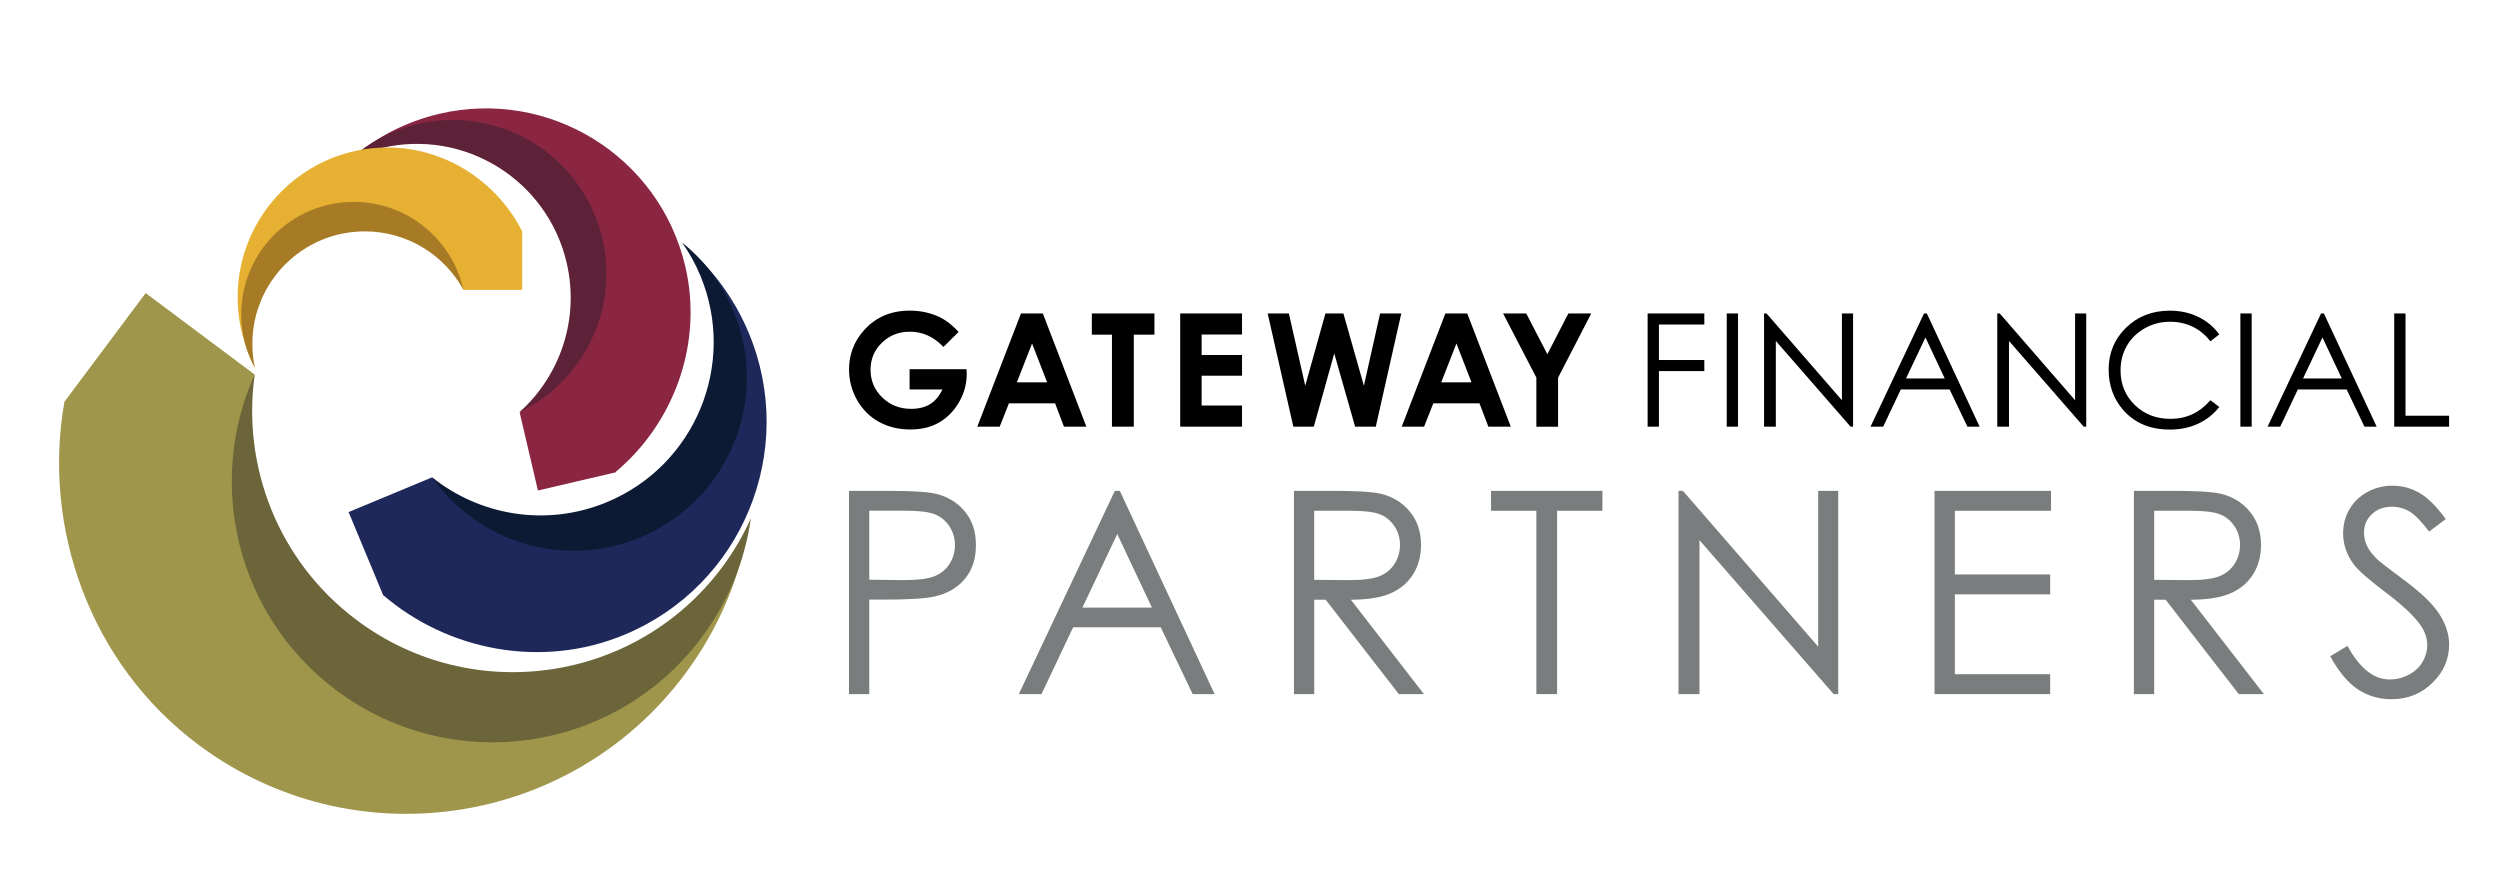 <svg xmlns="http://www.w3.org/2000/svg" xmlns:xlink="http://www.w3.org/1999/xlink" id="Layer_1" x="0px" y="0px" viewBox="0 0 575.45 202.17" style="enable-background:new 0 0 575.45 202.17;" xml:space="preserve"><style type="text/css">	.st0{fill:#797D7E;}	.st1{fill:#9F964B;}	.st2{fill:#6B6539;}	.st3{fill:#1F285A;}	.st4{fill:#0C1A34;}	.st5{fill:#8A2642;}	.st6{fill:#5E2238;}	.st7{fill:#E6B132;}	.st8{fill:#A77B26;}</style><g>	<g>		<path class="st0" d="M195.42,112.99h9.32c5.34,0,8.95,0.23,10.81,0.7c2.67,0.66,4.86,2.01,6.55,4.06c1.7,2.04,2.54,4.62,2.54,7.71    c0,3.12-0.83,5.69-2.48,7.71c-1.65,2.02-3.93,3.39-6.84,4.09c-2.12,0.51-6.09,0.76-11.89,0.76h-3.34v21.75h-4.67V112.99z     M200.09,117.57v15.87l7.92,0.09c3.2,0,5.54-0.29,7.03-0.87c1.48-0.58,2.65-1.52,3.5-2.83c0.85-1.3,1.27-2.76,1.27-4.37    c0-1.56-0.42-3-1.27-4.3c-0.85-1.3-1.97-2.23-3.35-2.78c-1.39-0.55-3.66-0.83-6.82-0.83H200.09z"></path>		<path class="st0" d="M257.76,112.99l21.82,46.78h-5.05l-7.36-15.39h-20.15l-7.29,15.39h-5.22l22.1-46.78H257.76z M257.17,122.93    l-8.02,16.93h16L257.17,122.93z"></path>		<path class="st0" d="M297.83,112.99h9.32c5.19,0,8.71,0.21,10.56,0.64c2.78,0.64,5.04,2,6.77,4.09c1.74,2.09,2.61,4.66,2.61,7.72    c0,2.55-0.6,4.79-1.8,6.72c-1.2,1.93-2.91,3.39-5.13,4.38c-2.23,0.99-5.3,1.49-9.22,1.51l16.82,21.72h-5.78l-16.83-21.72h-2.64    v21.72h-4.67V112.99z M302.5,117.57v15.9l8.06,0.06c3.12,0,5.43-0.3,6.93-0.89c1.5-0.59,2.67-1.54,3.5-2.85    c0.84-1.3,1.26-2.76,1.26-4.37c0-1.57-0.42-3-1.27-4.28c-0.85-1.28-1.96-2.2-3.34-2.75c-1.38-0.55-3.67-0.83-6.88-0.83H302.5z"></path>		<path class="st0" d="M343.21,117.57v-4.58h25.63v4.58h-10.43v42.2h-4.77v-42.2H343.21z"></path>		<path class="st0" d="M386.36,159.77v-46.78h1.02l31.13,35.86v-35.86h4.61v46.78h-1.05l-30.88-35.43v35.43H386.36z"></path>		<path class="st0" d="M445.29,112.99h26.81v4.58h-22.13v14.66h21.94v4.58h-21.94v18.38h21.94v4.58h-26.62V112.99z"></path>		<path class="st0" d="M491.18,112.99h9.32c5.19,0,8.71,0.21,10.56,0.64c2.78,0.64,5.04,2,6.77,4.09c1.74,2.09,2.61,4.66,2.61,7.72    c0,2.55-0.6,4.79-1.8,6.72c-1.2,1.93-2.91,3.39-5.14,4.38c-2.23,0.99-5.3,1.49-9.22,1.51l16.82,21.72h-5.78l-16.83-21.72h-2.64    v21.72h-4.67V112.99z M495.85,117.57v15.9l8.06,0.06c3.12,0,5.43-0.3,6.93-0.89c1.5-0.59,2.67-1.54,3.51-2.85    c0.84-1.3,1.26-2.76,1.26-4.37c0-1.57-0.43-3-1.27-4.28c-0.85-1.28-1.97-2.2-3.35-2.75c-1.38-0.55-3.67-0.83-6.88-0.83H495.85z"></path>		<path class="st0" d="M536.37,151.05l3.98-2.38c2.8,5.15,6.03,7.73,9.7,7.73c1.57,0,3.04-0.37,4.42-1.1    c1.38-0.73,2.43-1.71,3.15-2.94c0.72-1.23,1.08-2.53,1.08-3.91c0-1.57-0.53-3.11-1.59-4.61c-1.46-2.08-4.13-4.58-8.01-7.51    c-3.9-2.95-6.33-5.08-7.28-6.39c-1.65-2.21-2.48-4.59-2.48-7.16c0-2.04,0.49-3.89,1.46-5.57c0.97-1.67,2.35-2.99,4.12-3.96    c1.77-0.97,3.69-1.45,5.77-1.45c2.21,0,4.27,0.54,6.18,1.64c1.92,1.09,3.95,3.1,6.09,6.03l-3.82,2.89    c-1.76-2.33-3.26-3.87-4.5-4.61c-1.24-0.74-2.59-1.11-4.06-1.11c-1.89,0-3.43,0.57-4.63,1.72c-1.2,1.14-1.8,2.55-1.8,4.23    c0,1.02,0.21,2,0.64,2.96c0.42,0.95,1.2,1.99,2.32,3.12c0.61,0.6,2.63,2.15,6.04,4.68c4.05,2.99,6.83,5.65,8.33,7.98    c1.5,2.33,2.26,4.68,2.26,7.03c0,3.39-1.29,6.34-3.87,8.84c-2.57,2.5-5.71,3.75-9.4,3.75c-2.84,0-5.42-0.76-7.73-2.27    C540.45,157.16,538.32,154.62,536.37,151.05z"></path>	</g>	<path d="M220.65,76.4l-3.49,3.46c-2.21-2.34-4.79-3.51-7.73-3.51c-2.56,0-4.71,0.85-6.45,2.55c-1.73,1.7-2.6,3.77-2.6,6.2   c0,2.52,0.9,4.65,2.7,6.39c1.8,1.75,4.01,2.62,6.65,2.62c1.71,0,3.16-0.36,4.34-1.08c1.18-0.72,2.13-1.85,2.85-3.38h-7.55v-4.66   h13.11l0.04,1.1c0,2.28-0.59,4.44-1.77,6.48c-1.18,2.04-2.71,3.6-4.59,4.68c-1.88,1.08-4.08,1.61-6.61,1.61   c-2.71,0-5.12-0.59-7.24-1.76c-2.12-1.17-3.8-2.85-5.03-5.02c-1.23-2.17-1.85-4.52-1.85-7.03c0-3.45,1.14-6.45,3.42-9   c2.7-3.04,6.22-4.55,10.56-4.55c2.27,0,4.39,0.42,6.36,1.26C217.42,73.46,219.05,74.67,220.65,76.4z"></path>	<path d="M235.01,72.15h5.03l10.02,26.06h-5.16l-2.04-5.37h-10.63l-2.12,5.37h-5.16L235.01,72.15z M237.56,79.06l-3.5,8.95h6.97   L237.56,79.06z"></path>	<path d="M251.33,72.15h14.4v4.89h-4.75v21.17h-5.03V77.03h-4.63V72.15z"></path>	<path d="M271.66,72.15h14.23V77h-9.3v4.71h9.3v4.77h-9.3v6.86h9.3v4.87h-14.23V72.15z"></path>	<path d="M291.79,72.15h4.88l3.77,16.64l4.65-16.64h4.13l4.72,16.64l3.73-16.64h4.88l-5.87,26.06h-4.76l-4.8-16.85l-4.71,16.85   h-4.71L291.79,72.15z"></path>	<path d="M332.7,72.15h5.03l10.02,26.06h-5.16l-2.04-5.37h-10.63l-2.12,5.37h-5.15L332.7,72.15z M335.24,79.06l-3.5,8.95h6.97   L335.24,79.06z"></path>	<path d="M345.98,72.15h5.33l4.86,9.38l4.84-9.38h5.26l-7.63,14.78v11.29h-5V86.92L345.98,72.15z"></path>	<path d="M379.24,72.15h13.06v2.55h-10.45v8.17h10.45v2.55h-10.45v12.79h-2.6V72.15z"></path>	<path d="M397.46,72.15h2.6v26.06h-2.6V72.15z"></path>	<path d="M406.05,98.21V72.15h0.57l17.35,19.98V72.15h2.57v26.06h-0.58l-17.2-19.73v19.73H406.05z"></path>	<path d="M443.52,72.15l12.15,26.06h-2.81l-4.1-8.57h-11.23l-4.06,8.57h-2.91l12.31-26.06H443.52z M443.2,77.68l-4.47,9.43h8.91   L443.2,77.68z"></path>	<path d="M459.73,98.21V72.15h0.57l17.34,19.98V72.15h2.57v26.06h-0.58l-17.2-19.73v19.73H459.73z"></path>	<path d="M510.83,76.98l-2.05,1.58c-1.13-1.47-2.5-2.59-4.08-3.36c-1.59-0.76-3.33-1.14-5.23-1.14c-2.08,0-4,0.5-5.78,1.5   c-1.77,1-3.15,2.34-4.12,4.02c-0.98,1.68-1.46,3.58-1.46,5.68c0,3.18,1.09,5.83,3.27,7.96c2.18,2.13,4.93,3.19,8.25,3.19   c3.65,0,6.7-1.43,9.16-4.29l2.05,1.56c-1.3,1.65-2.92,2.93-4.86,3.84c-1.94,0.9-4.11,1.36-6.51,1.36c-4.56,0-8.16-1.52-10.79-4.55   c-2.21-2.56-3.31-5.66-3.31-9.28c0-3.81,1.34-7.02,4.01-9.63c2.67-2.6,6.03-3.91,10.05-3.91c2.43,0,4.63,0.48,6.59,1.44   C507.97,73.9,509.58,75.25,510.83,76.98z"></path>	<path d="M515.69,72.15h2.6v26.06h-2.6V72.15z"></path>	<path d="M534.91,72.15l12.15,26.06h-2.81l-4.1-8.57h-11.23l-4.06,8.57h-2.91l12.31-26.06H534.91z M534.58,77.68l-4.46,9.43h8.91   L534.58,77.68z"></path>	<path d="M551.1,72.15h2.6v23.54h10.03v2.52H551.1V72.15z"></path>	<path class="st1" d="M100.03,160.75c-55.6-13.59-41.42-74.49-41.42-74.49l-0.06,0.01l0.05-0.07L33.53,67.46l-18.69,25h0   c0,0,0,0,0,0l-0.05,0.06l0.03,0.03c-5.09,28.81,5.8,60.16,30.83,78.86c35.38,26.45,85.51,19.2,111.96-16.18   c7.96-10.65,12.87-22.63,14.88-34.9C172.49,120.34,155.12,174.21,100.03,160.75z"></path>	<path class="st2" d="M166.19,130.61c-19.86,26.57-57.49,32.01-84.05,12.15c-18.21-13.61-26.49-35.57-23.5-56.6   c-11.33,25.11-4.17,55.58,18.8,72.75c26.57,19.86,64.2,14.42,84.05-12.15c6.25-8.36,9.98-17.81,11.35-27.46   C171.07,123.23,168.87,127.02,166.19,130.61z"></path>			<rect x="83.48" y="113.08" transform="matrix(0.923 -0.384 0.384 0.923 -40.237 45.551)" class="st3" width="20.77" height="20.77"></rect>	<path class="st3" d="M157.47,56.38c6.33,5.29,11.51,12.15,14.9,20.3c11.27,27.07-1.54,58.15-28.62,69.42   c-19.17,7.98-40.78,3.58-55.52-9.1l11.25-27.1c0,0,29.99,28.69,56.55,1.53C182.37,84.52,157.47,56.38,157.47,56.38z"></path>	<path class="st4" d="M161.21,63.45c8.46,20.32-1.16,43.66-21.48,52.12c-13.93,5.8-29.28,3.1-40.28-5.71   c10.51,14.96,30.33,21.18,47.91,13.86c20.32-8.46,29.94-31.79,21.48-52.12c-2.66-6.39-6.79-11.72-11.84-15.77   C158.65,58.16,160.07,60.71,161.21,63.45z"></path>			<rect x="121.46" y="92.51" transform="matrix(0.974 -0.228 0.228 0.974 -19.779 32.533)" class="st5" width="18.44" height="18.44"></rect>	<path class="st5" d="M81.16,36.31c5.56-4.78,12.31-8.32,19.94-10.11c25.34-5.94,50.7,9.78,56.64,35.12   c4.21,17.94-2.78,36.23-16.02,47.3l-22.1-13.78c0,0,29.47-22.1,9.54-49.3C109.41,18.58,81.16,36.31,81.16,36.31z"></path>	<path class="st6" d="M87.89,34.06c19.02-4.46,38.06,7.34,42.53,26.37c3.06,13.04-1.53,26.09-10.84,34.44   c14.63-7.03,22.94-23.49,19.08-39.95c-4.46-19.02-23.5-30.83-42.53-26.37c-5.98,1.4-11.25,4.25-15.53,8.08   C82.89,35.54,85.32,34.66,87.89,34.06z"></path>	<path class="st7" d="M120.17,53.22c-5.68-11.26-17.53-19.27-30.99-19.27c-19.04,0-34.48,15.44-34.48,34.48   c0,5.73,1.4,11.13,3.87,15.89c0,0-7.91-23.08,14.59-32.65c22.7-9.65,33.53,15.03,33.53,15.03l0.02-0.02v0.04h13.49V53.22H120.17z"></path>	<path class="st8" d="M58.09,79.14c0-14.29,11.59-25.88,25.88-25.88c9.8,0,18.33,5.45,22.72,13.48   c-2.57-11.59-12.9-20.27-25.27-20.27c-14.3,0-25.89,11.59-25.89,25.89c0,4.5,1.15,8.72,3.17,12.41   C58.3,82.95,58.09,81.07,58.09,79.14z"></path></g></svg>